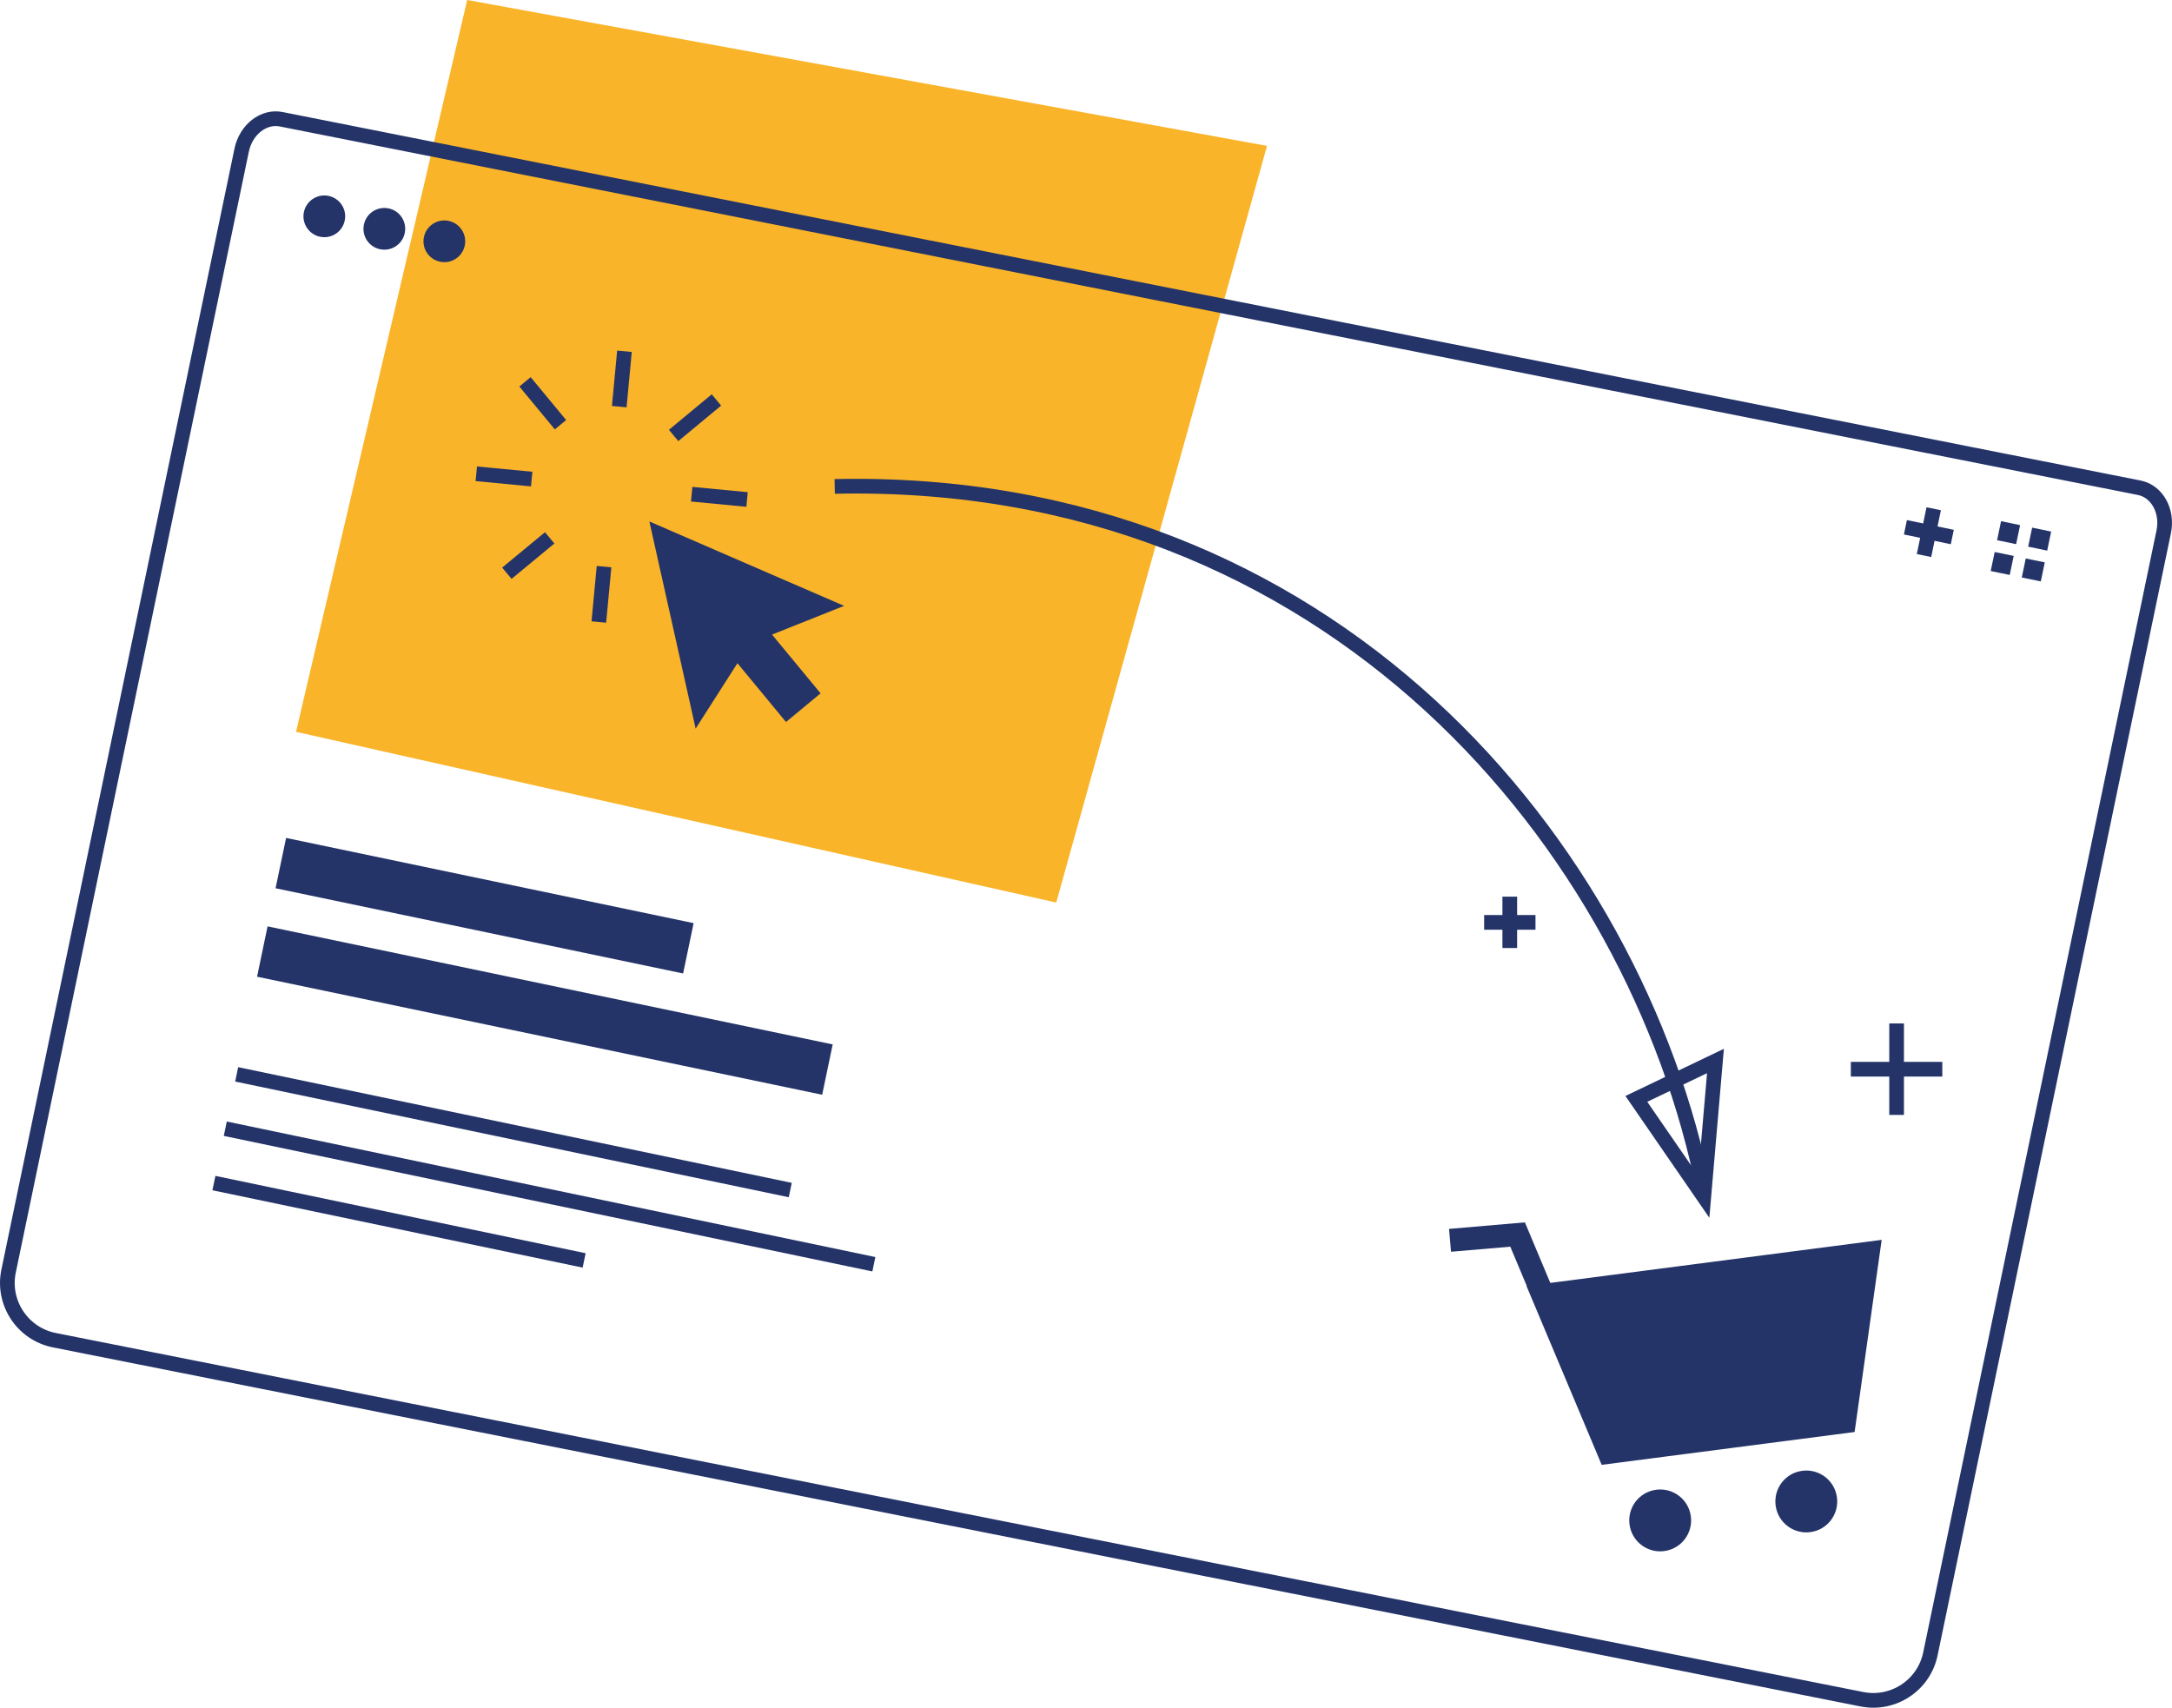 <?xml version="1.0" encoding="UTF-8"?><svg id="Layer_2" xmlns="http://www.w3.org/2000/svg" viewBox="0 0 295.68 232.48"><defs><style>.cls-1{stroke-width:7px;}.cls-1,.cls-2,.cls-3{fill:none;stroke:#243468;}.cls-4{fill:#fab429;}.cls-4,.cls-5{stroke-width:0px;}.cls-2,.cls-3{stroke-width:2px;}.cls-3{stroke-miterlimit:10;}.cls-5{fill:#243468;}</style></defs><g id="Layer_2-2"><polygon class="cls-4" points="63.6 0 172.48 19.86 143.79 122.87 40.3 99.63 63.6 0"/><path class="cls-3" d="M253.47,231.33c4.27.85,8.44-1.91,9.32-6.17l31.76-152.75c.59-2.81-.89-5.5-3.29-6L38.31,16.24c-2.4-.5-4.82,1.38-5.41,4.19L1.17,173.04c-.9,4.32,1.9,8.55,6.23,9.41l246.07,48.88Z"/><path class="cls-5" d="M46.93,30.03c-.32,1.54-1.82,2.52-3.36,2.2-1.53-.32-2.52-1.82-2.2-3.36.32-1.53,1.82-2.52,3.36-2.2,1.54.32,2.52,1.82,2.2,3.36Z"/><path class="cls-5" d="M55.1,31.73c-.32,1.54-1.82,2.52-3.36,2.2-1.54-.32-2.52-1.82-2.2-3.36.32-1.53,1.82-2.52,3.36-2.2,1.54.32,2.52,1.82,2.2,3.36Z"/><path class="cls-5" d="M63.27,33.43c-.32,1.54-1.82,2.52-3.36,2.2-1.54-.32-2.52-1.82-2.2-3.36.32-1.53,1.82-2.52,3.36-2.2,1.53.32,2.52,1.82,2.2,3.36Z"/><line class="cls-2" x1="263.24" y1="69.26" x2="261.92" y2="75.63"/><line class="cls-2" x1="265.77" y1="73.11" x2="259.39" y2="71.78"/><polygon class="cls-5" points="272.41 70.95 271.87 73.54 274.46 74.08 275 71.49 272.41 70.95 272.41 70.95"/><polygon class="cls-5" points="271.54 75.15 271 77.74 273.59 78.27 274.13 75.68 271.54 75.15 271.54 75.15"/><polygon class="cls-5" points="276.64 71.83 276.1 74.42 278.69 74.96 279.23 72.37 276.64 71.83 276.64 71.83"/><polygon class="cls-5" points="275.77 76.03 275.23 78.62 277.82 79.15 278.36 76.56 275.77 76.03 275.77 76.03"/><line class="cls-2" x1="85.01" y1="47.82" x2="84.3" y2="55.36"/><line class="cls-2" x1="71.47" y1="51.98" x2="76.3" y2="57.82"/><line class="cls-2" x1="64.84" y1="64.5" x2="72.38" y2="65.22"/><line class="cls-2" x1="69" y1="78.04" x2="74.83" y2="73.22"/><line class="cls-2" x1="81.52" y1="84.68" x2="82.23" y2="77.14"/><line class="cls-2" x1="95.06" y1="80.52" x2="90.24" y2="74.68"/><line class="cls-2" x1="101.7" y1="68" x2="94.16" y2="67.28"/><line class="cls-2" x1="97.53" y1="54.45" x2="91.7" y2="59.28"/><polygon class="cls-5" points="114.91 82.48 101.66 76.74 88.4 70.99 91.55 85.09 94.7 99.19 100.39 90.29 107 98.29 111.71 94.39 105.1 86.39 114.91 82.48"/><path class="cls-3" d="M113.63,66.22c67.69-1.47,109.09,49.02,118.38,96.08"/><polygon class="cls-3" points="222.76 149.6 231.94 162.92 233.53 144.44 222.76 149.6"/><path class="cls-5" d="M211.04,174.64l-3.45-8.23-10.33.89.27,3.11,8.07-.69,2.24,5.34h-.04s9.76,23.21,9.76,23.21l.02.05h0l.46,1.1,34.43-4.47.17-1.18c1.07-7.65,2.15-15.3,3.23-22.95l.29-2.03-45.1,5.86Z"/><path class="cls-5" d="M225.46,202.81c-2.31.3-3.93,2.41-3.63,4.72.3,2.31,2.41,3.93,4.72,3.63,2.31-.3,3.93-2.41,3.63-4.72-.3-2.31-2.41-3.93-4.72-3.63Z"/><path class="cls-5" d="M245.35,200.23c-2.31.3-3.93,2.41-3.63,4.72.3,2.31,2.41,3.93,4.72,3.63,2.31-.3,3.93-2.41,3.63-4.72-.3-2.31-2.41-3.93-4.72-3.63Z"/><line class="cls-2" x1="205.53" y1="122.07" x2="205.53" y2="129.06"/><line class="cls-2" x1="209.03" y1="125.57" x2="202.04" y2="125.57"/><line class="cls-2" x1="258.19" y1="139.33" x2="258.19" y2="151.78"/><line class="cls-2" x1="264.41" y1="145.56" x2="251.96" y2="145.56"/><line class="cls-2" x1="32.22" y1="146.26" x2="107.58" y2="162.01"/><line class="cls-2" x1="30.67" y1="153.66" x2="118.96" y2="172.11"/><line class="cls-2" x1="29.12" y1="161.06" x2="79.52" y2="171.59"/><line class="cls-1" x1="38.23" y1="117.5" x2="93.71" y2="129.1"/><line class="cls-1" x1="35.71" y1="129.54" x2="112.64" y2="145.61"/></g></svg>